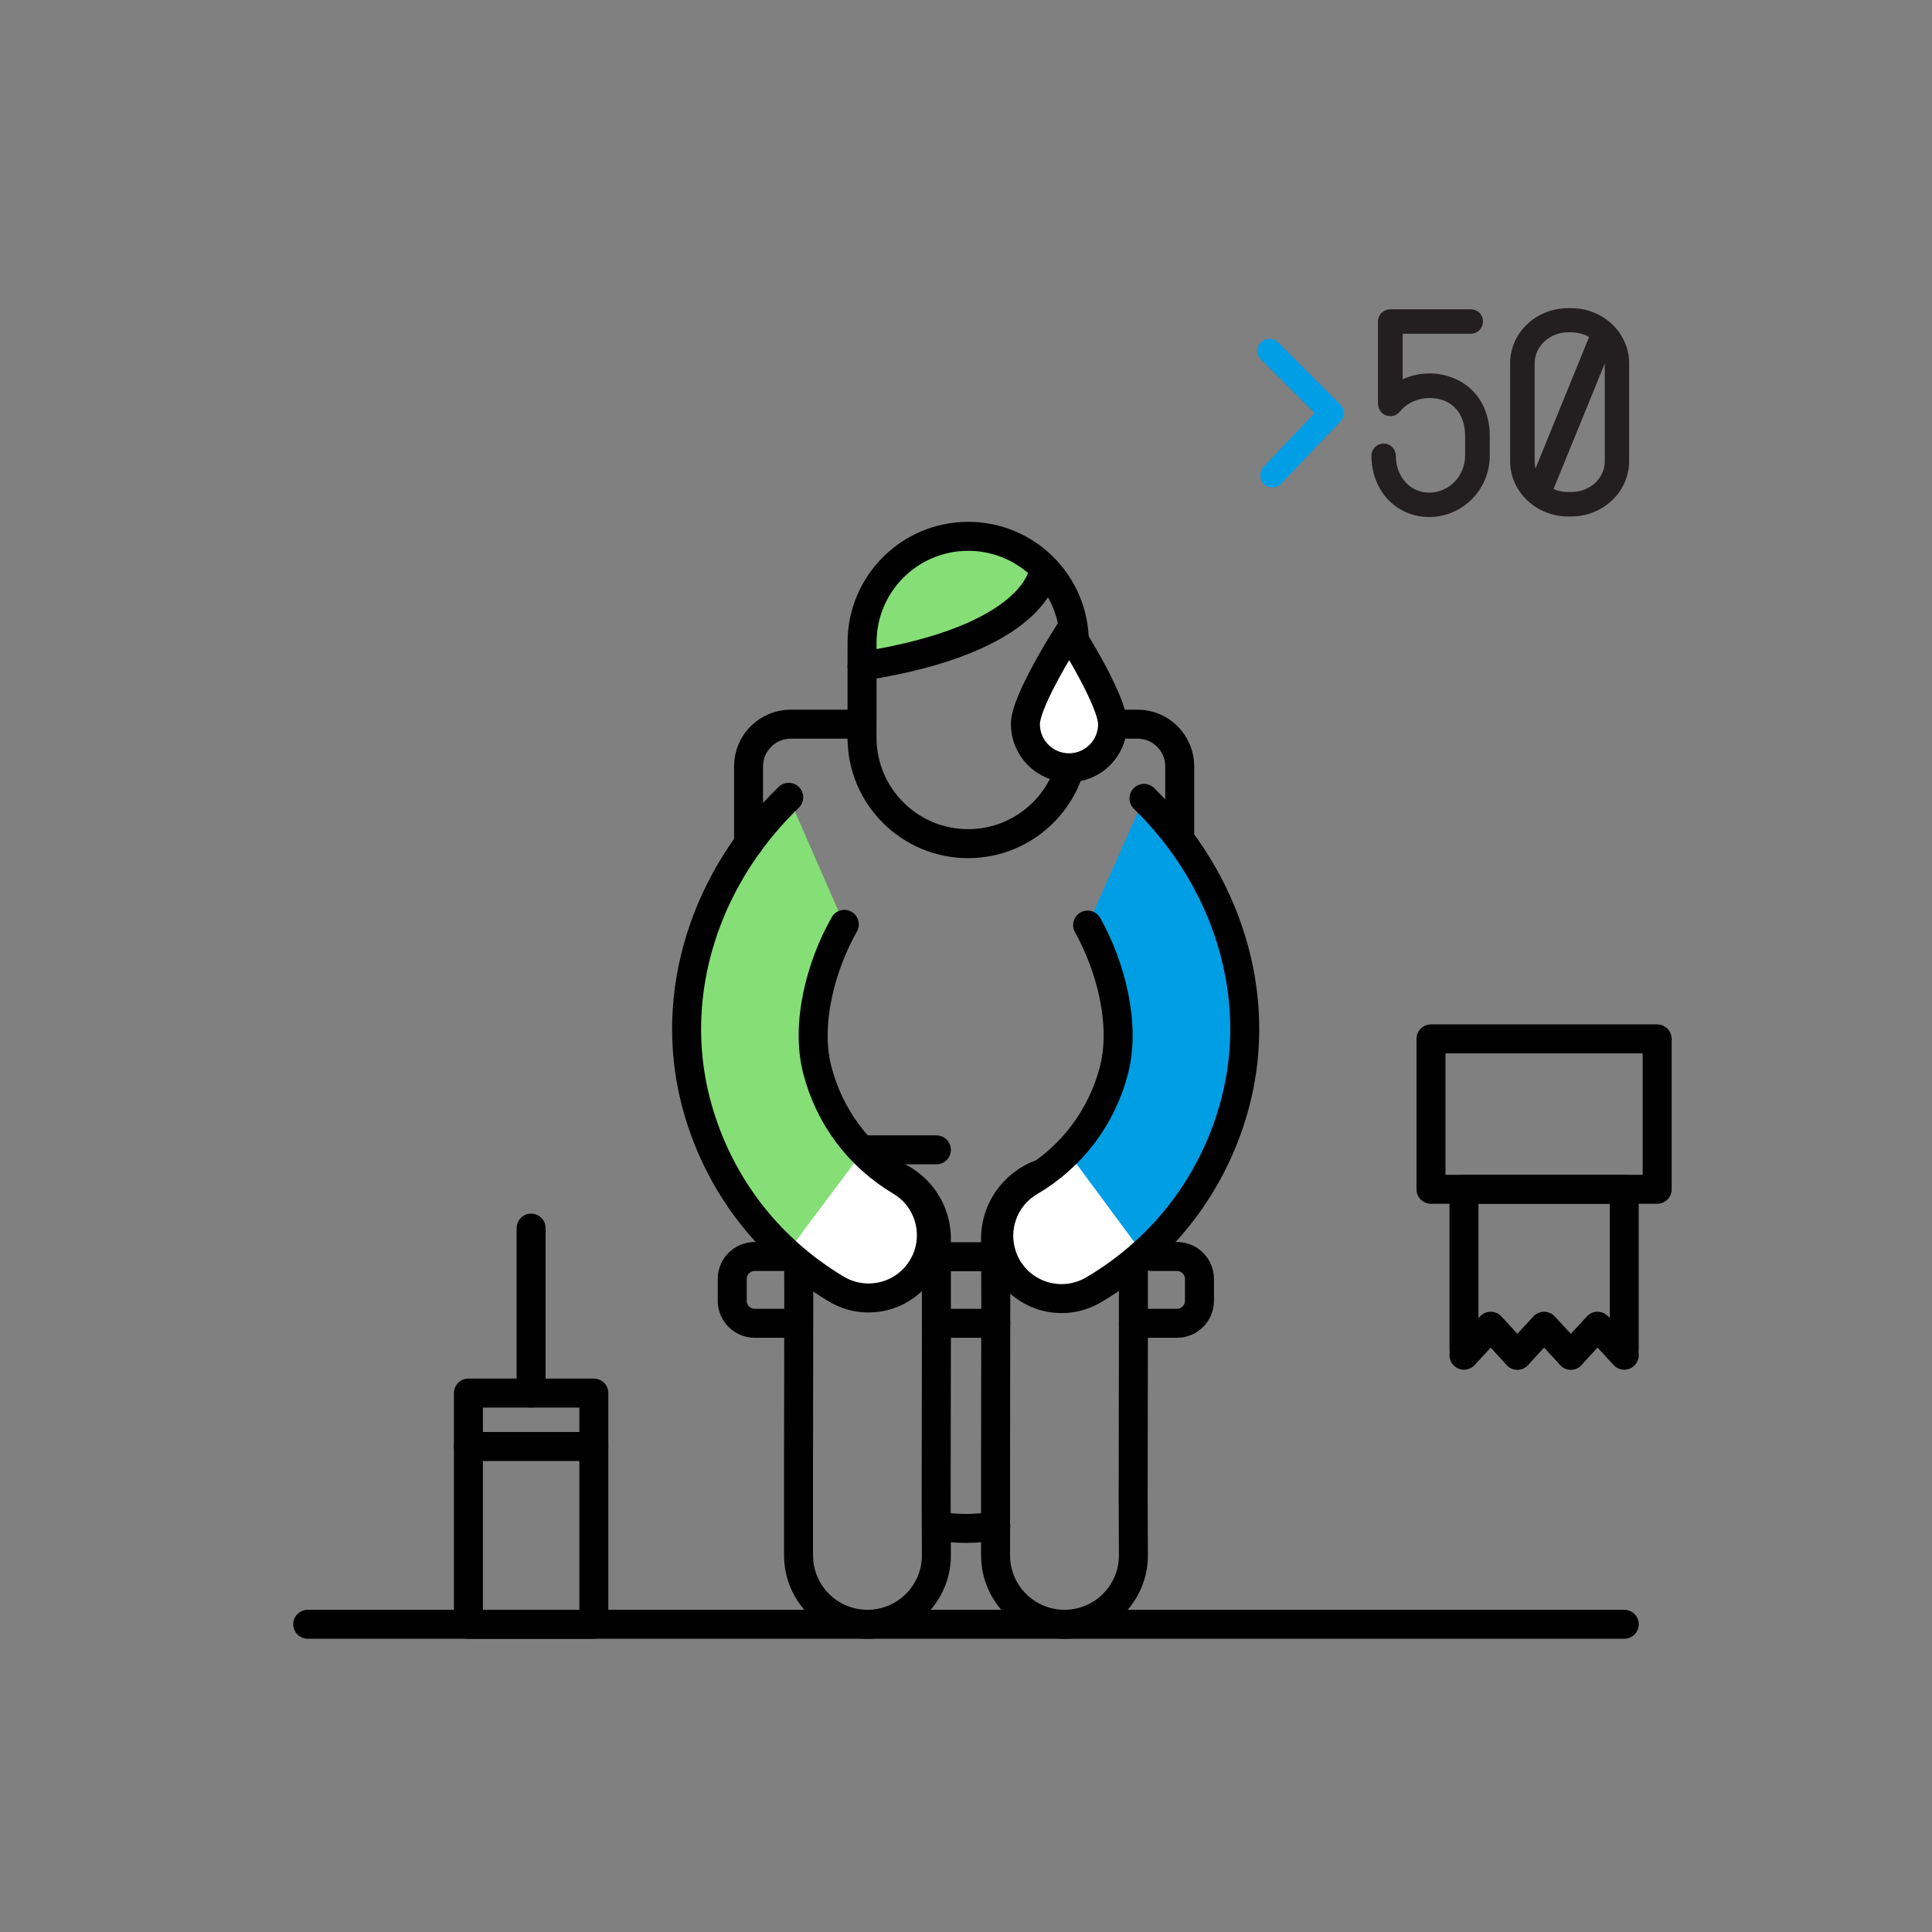 <svg width="400" height="400" viewBox="0 0 400 400" fill="none" xmlns="http://www.w3.org/2000/svg">
<rect x="0" y="0" width="400" height="400" fill="#808080" stroke="none"/>
<path d="M244.25 173.73V158.67C244.25 153.84 240.34 149.93 235.51 149.93H222.11" stroke="black" stroke-width="6" stroke-miterlimit="10" stroke-linecap="round" stroke-linejoin="round"/>
<path d="M192.09 114.65L182.51 122.44L178.49 133.23L180.47 137.69L194.54 134.88L207.07 129.98L212.22 124.74L213.58 119.45L213.01 114.71L202.13 112L192.09 114.65Z" fill="#85DE76"/>
<path d="M222.42 152.699C222.41 164.839 212.57 174.669 200.43 174.669C188.29 174.659 178.46 164.819 178.47 152.679L178.48 133.009C178.49 120.869 188.33 111.039 200.47 111.039C212.61 111.049 222.44 120.889 222.43 133.029L222.42 152.699Z" stroke="black" stroke-width="6" stroke-miterlimit="10" stroke-linecap="round" stroke-linejoin="round"/>
<path d="M216 118.381C216 118.381 214.76 132.281 178.47 137.941" stroke="black" stroke-width="6" stroke-miterlimit="10" stroke-linecap="round" stroke-linejoin="round"/>
<path d="M234.61 310.269L234.66 322.019C234.66 329.899 228.27 336.289 220.39 336.289C212.51 336.289 206.12 329.899 206.12 322.019V301.089L206.17 268.219L206.12 256.469C206.12 248.589 212.51 242.199 220.39 242.199C228.27 242.199 234.66 248.589 234.66 256.469V277.399L234.61 310.269Z" stroke="black" stroke-width="6" stroke-miterlimit="10" stroke-linecap="round" stroke-linejoin="round"/>
<path d="M193.82 310.269L193.87 322.019C193.87 329.899 187.48 336.289 179.6 336.289C171.72 336.289 165.33 329.899 165.33 322.019V301.089L165.38 268.219L165.33 256.469C165.33 248.589 171.72 242.199 179.6 242.199C187.48 242.199 193.87 248.589 193.87 256.469V277.399L193.82 310.269Z" stroke="black" stroke-width="6" stroke-miterlimit="10" stroke-linecap="round" stroke-linejoin="round"/>
<path d="M176.34 238.061L180.98 240.601L191.23 248.011L192.83 255.761L189.15 262.801L180.58 269.461L167.52 263.911L161.42 259.361L162.08 244.701L176.34 238.061Z" fill="white"/>
<path d="M178.65 238.39C174.1 233.7 170.83 227.9 169.18 221.4C166.76 211.87 169.97 199.89 174.81 191.39L163.3 165.09C145.95 181.83 138.36 205.62 143.98 227.8C147.11 240.15 153.7 251.02 162.95 259.37L178.65 238.39Z" fill="#85DE76"/>
<path d="M174.81 191.38C169.98 199.89 166.76 211.87 169.18 221.39C171.66 231.17 177.81 239.4 186.48 244.56C191.49 247.54 193.77 253.36 192.48 258.75C192.18 260 191.7 261.22 191 262.38C187.33 268.55 179.35 270.57 173.18 266.9C158.54 258.18 148.17 244.29 143.98 227.78C138.36 205.61 145.95 181.81 163.3 165.07" stroke="black" stroke-width="6" stroke-miterlimit="10" stroke-linecap="round" stroke-linejoin="round"/>
<path d="M223.38 238.201L218.73 240.711L208.43 248.061L206.78 255.801L210.42 262.861L218.95 269.581L232.05 264.101L238.17 259.591L237.6 244.931L223.38 238.201Z" fill="white"/>
<path d="M221.06 238.511C225.64 233.851 228.95 228.061 230.63 221.581C233.1 212.071 229.96 200.071 225.18 191.531L236.84 165.301C254.09 182.141 261.54 205.981 255.79 228.121C252.58 240.451 245.93 251.291 236.64 259.581L221.06 238.511Z" fill="#009EE5"/>
<path d="M225.18 191.531C229.96 200.071 233.11 212.071 230.63 221.581C228.09 231.351 221.9 239.541 213.2 244.651C208.17 247.601 205.86 253.411 207.12 258.801C207.41 260.051 207.89 261.281 208.57 262.441C212.2 268.631 220.17 270.701 226.37 267.071C241.06 258.441 251.51 244.611 255.8 228.121C261.55 205.981 254.1 182.141 236.85 165.301" stroke="black" stroke-width="6" stroke-miterlimit="10" stroke-linecap="round" stroke-linejoin="round"/>
<path d="M230.35 149.96C230.34 154.94 226.28 158.97 221.3 158.96C216.32 158.95 212.29 154.89 212.3 149.91C212.31 144.93 221.38 130.91 221.38 130.91C221.38 130.91 230.36 144.97 230.35 149.96Z" fill="white" stroke="black" stroke-width="6" stroke-miterlimit="10" stroke-linecap="round" stroke-linejoin="round"/>
<path d="M178.46 238.061H193.87" stroke="black" stroke-width="6" stroke-miterlimit="10" stroke-linecap="round" stroke-linejoin="round"/>
<path d="M154.98 174.66V158.67C154.98 153.84 158.89 149.93 163.72 149.93H177.12" stroke="black" stroke-width="6" stroke-miterlimit="10" stroke-linecap="round" stroke-linejoin="round"/>
<path d="M165.29 273.971H156.26C153.69 273.971 151.6 271.891 151.6 269.311V264.801C151.6 262.231 153.68 260.141 156.26 260.141H162.71" stroke="black" stroke-width="6" stroke-miterlimit="10" stroke-linecap="round" stroke-linejoin="round"/>
<path d="M238.43 260.141H243.68C246.25 260.141 248.34 262.221 248.34 264.801V269.311C248.34 271.881 246.26 273.971 243.68 273.971H234.65" stroke="black" stroke-width="6" stroke-miterlimit="10" stroke-linecap="round" stroke-linejoin="round"/>
<path d="M193.87 273.971H206.17" stroke="black" stroke-width="6" stroke-miterlimit="10" stroke-linecap="round" stroke-linejoin="round"/>
<path d="M193.87 260.199H206.17" stroke="black" stroke-width="6" stroke-miterlimit="10" stroke-linecap="round" stroke-linejoin="round"/>
<path d="M122.95 288.42H96.98V336.3H122.95V288.42Z" stroke="black" stroke-width="6" stroke-miterlimit="10" stroke-linecap="round" stroke-linejoin="round"/>
<path d="M109.96 254.27V288.42" stroke="black" stroke-width="6" stroke-miterlimit="10" stroke-linecap="round" stroke-linejoin="round"/>
<path d="M122.94 299.48H96.98" stroke="black" stroke-width="6" stroke-miterlimit="10" stroke-linecap="round" stroke-linejoin="round"/>
<path d="M206.17 315.891C204.16 316.251 202.09 316.441 199.98 316.441C197.89 316.441 195.84 316.251 193.85 315.901" stroke="black" stroke-width="6" stroke-miterlimit="10" stroke-linecap="round" stroke-linejoin="round"/>
<path d="M343.1 215.09H296.27V246.23H343.1V215.09Z" stroke="black" stroke-width="6" stroke-miterlimit="10" stroke-linecap="round" stroke-linejoin="round"/>
<path d="M303.1 279.401V246.221H336.28V279.401" stroke="black" stroke-width="6" stroke-miterlimit="10" stroke-linecap="round" stroke-linejoin="round"/>
<path d="M314.16 280.58L308.63 274.58L303.1 280.58" stroke="black" stroke-width="6" stroke-miterlimit="10" stroke-linecap="round" stroke-linejoin="round"/>
<path d="M325.22 280.58L319.69 274.58L314.16 280.58" stroke="black" stroke-width="6" stroke-miterlimit="10" stroke-linecap="round" stroke-linejoin="round"/>
<path d="M336.28 280.58L330.75 274.58L325.22 280.58" stroke="black" stroke-width="6" stroke-miterlimit="10" stroke-linecap="round" stroke-linejoin="round"/>
<path d="M63.71 336.289H336.29" stroke="black" stroke-width="6" stroke-miterlimit="10" stroke-linecap="round" stroke-linejoin="round"/>
<path d="M277.5 83.75L264.63 70.88C264.16 70.41 263.52 70.15 262.84 70.15C262.16 70.15 261.52 70.41 261.05 70.88C260.58 71.35 260.32 71.98 260.32 72.64C260.32 73.31 260.58 73.93 261.05 74.4L272.17 85.52L261.64 96.6C260.67 97.57 260.67 99.22 261.64 100.19C262.11 100.66 262.75 100.92 263.43 100.92C264.11 100.92 264.75 100.66 265.22 100.19L277.5 87.27C278.47 86.31 278.47 84.72 277.5 83.75Z" fill="#009EE5"/>
<path d="M307.44 90.239V94.349C307.44 100.809 302.27 106.039 295.87 106.039C289.64 106.039 284.94 101.049 284.94 94.349C284.94 93.529 285.64 92.819 286.47 92.819C287.29 92.819 288 93.519 288 94.349C288 99.279 291.41 102.989 295.87 102.989C300.57 102.989 304.33 99.109 304.33 94.349V90.239C304.33 86.129 302.39 83.069 299.04 81.899C295.46 80.669 291.29 81.779 289.05 84.599C288.7 85.009 288.17 85.249 287.64 85.129C287.05 85.069 286.64 84.719 286.41 84.189C286.35 84.009 286.29 83.839 286.29 83.599V66.569C286.29 65.689 286.99 65.039 287.82 65.039H304.51C305.39 65.039 306.04 65.689 306.04 66.569C306.04 67.389 305.39 68.099 304.51 68.099H289.41V80.199C292.47 78.259 296.46 77.729 300.04 79.019C304.68 80.609 307.44 84.839 307.44 90.239Z" fill="#231F20" stroke="#231F20" stroke-width="2" stroke-miterlimit="10"/>
<path d="M336.29 75.201V95.531C336.29 101.231 331.36 105.931 325.3 105.931H324.65C318.6 105.931 313.66 101.231 313.66 95.531V75.201C313.66 69.441 318.59 64.801 324.65 64.801H325.3C331.36 64.801 336.29 69.451 336.29 75.201ZM317.96 99.531L330.24 69.391C328.89 68.391 327.18 67.801 325.31 67.801H324.66C320.31 67.801 316.73 71.151 316.73 75.201V95.531C316.73 97.001 317.2 98.351 317.96 99.531ZM333.24 75.201C333.24 74.081 332.95 73.031 332.48 72.031L320.38 101.701C321.61 102.461 323.08 102.871 324.67 102.871H325.32C329.73 102.871 333.25 99.581 333.25 95.531V75.201H333.24Z" fill="#231F20" stroke="#231F20" stroke-width="2" stroke-miterlimit="10"/>
</svg>
